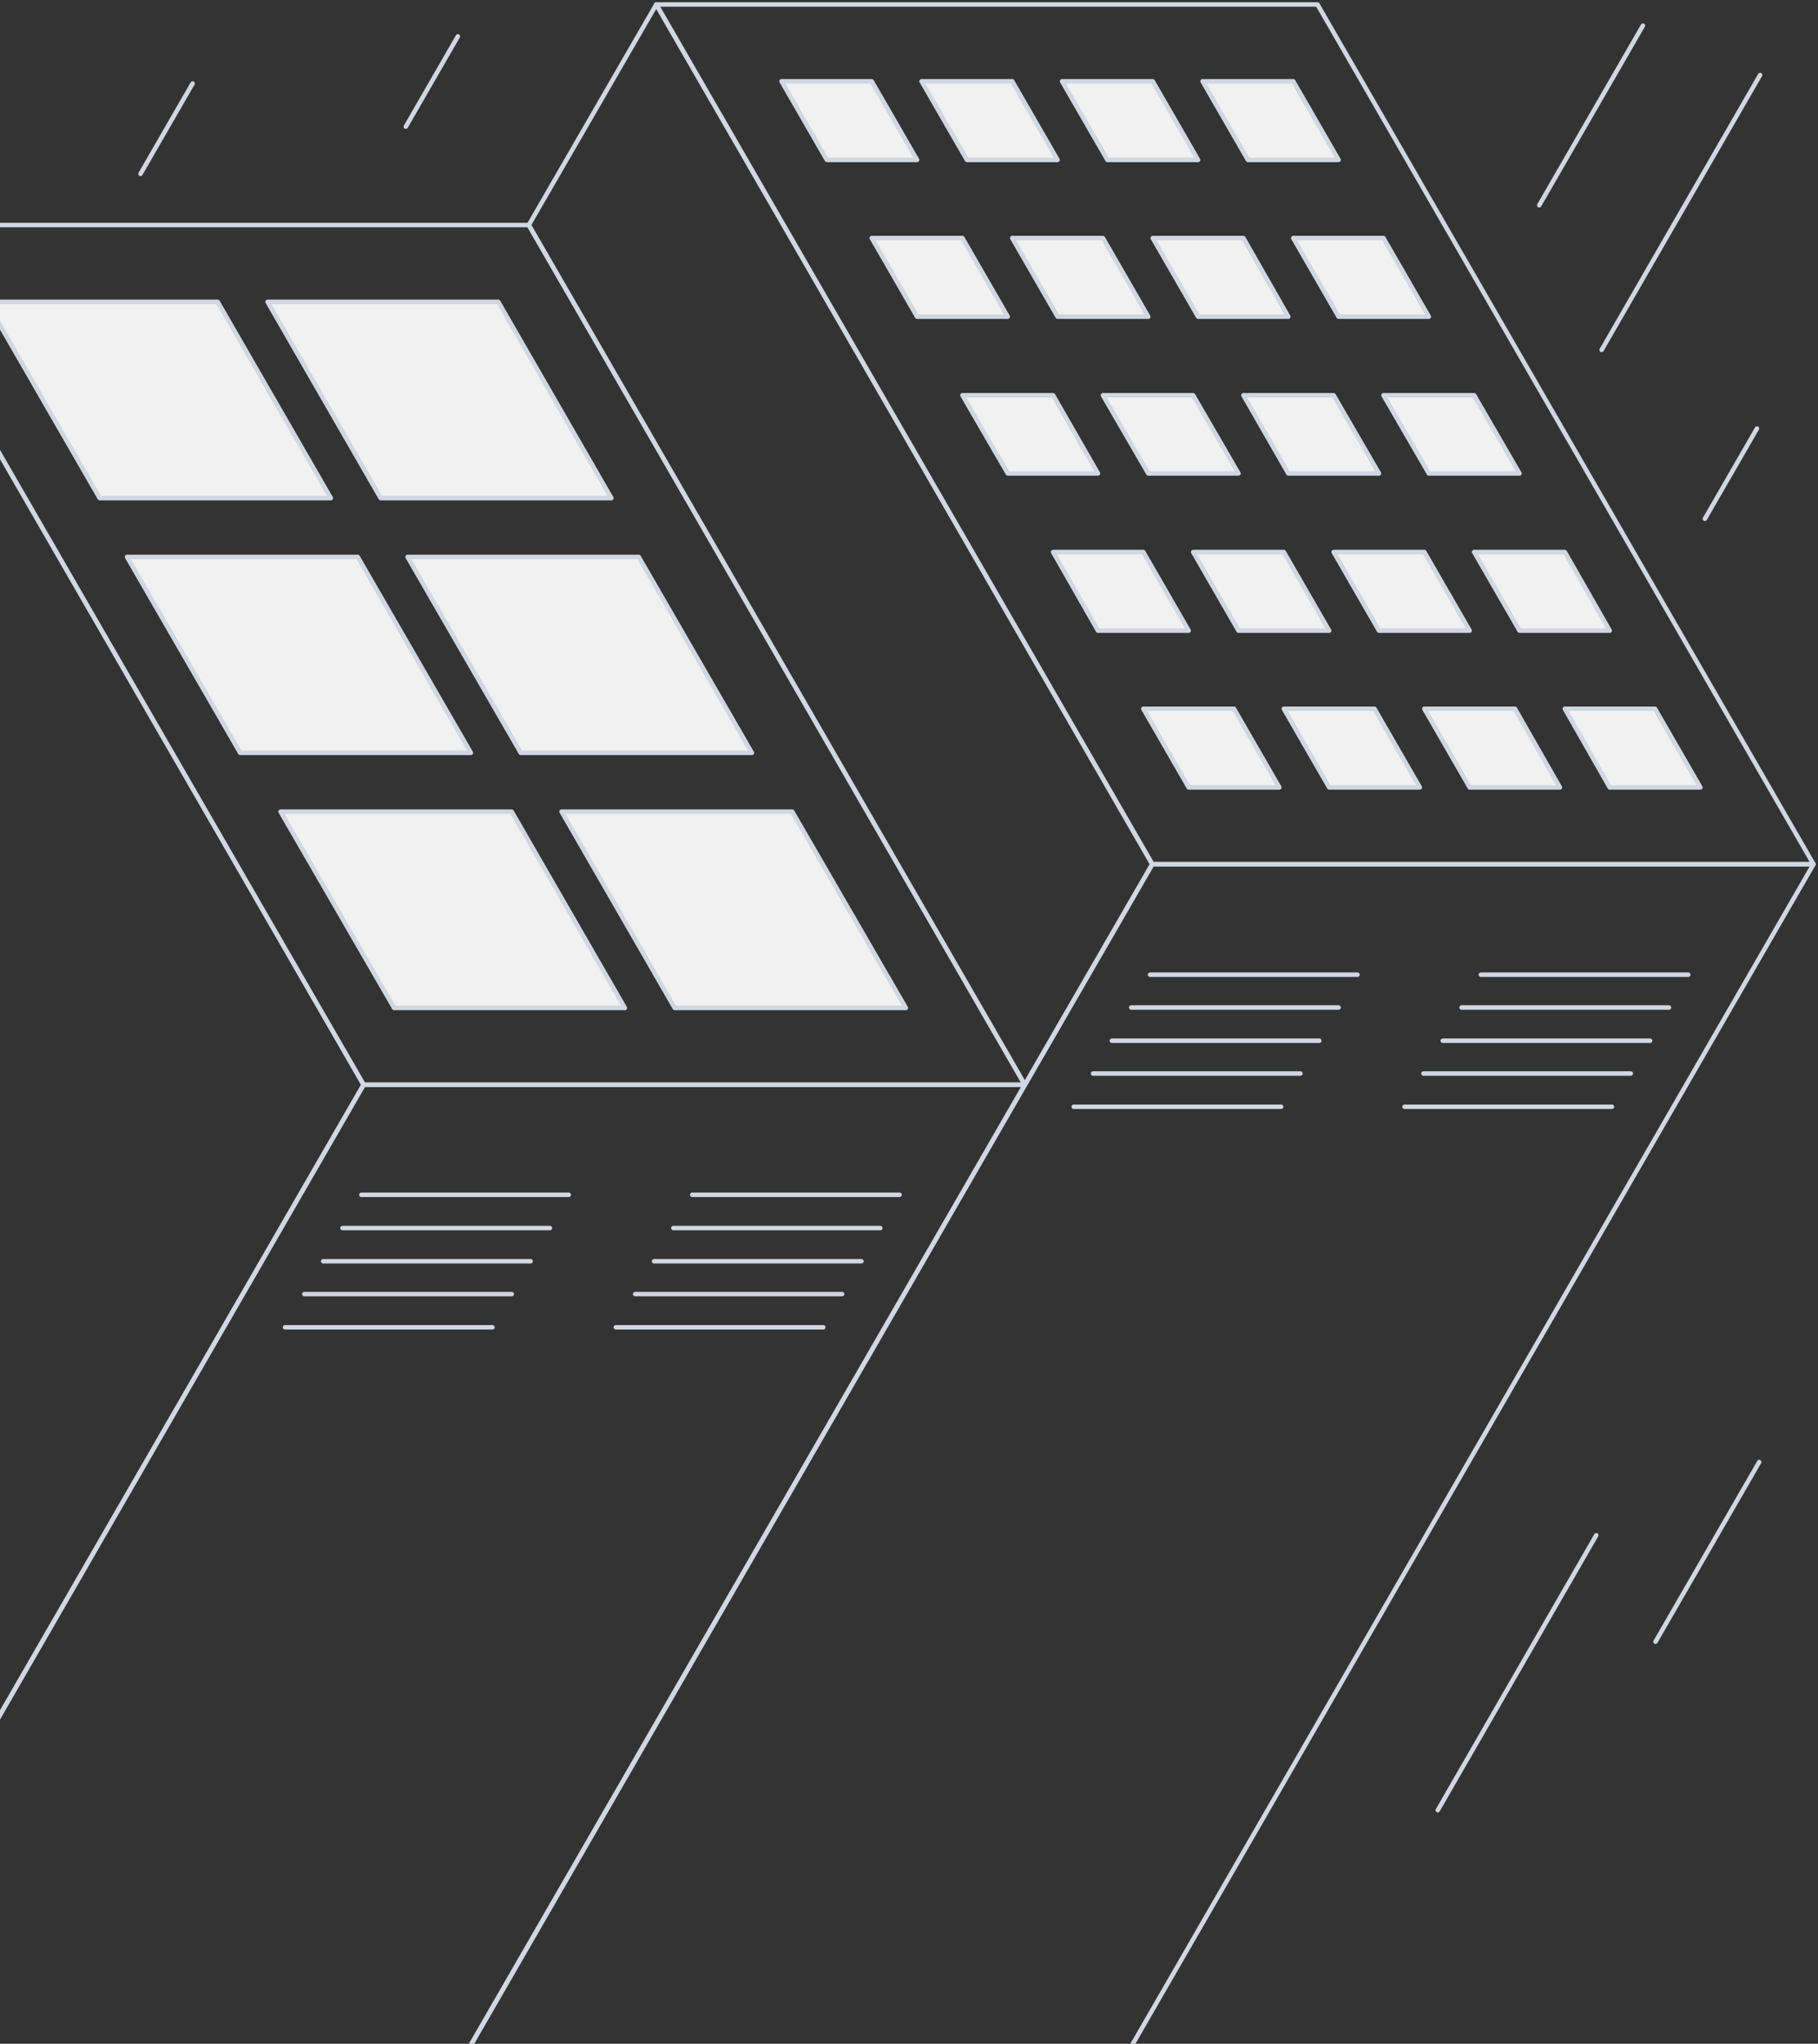 <?xml version="1.0" encoding="utf-8"?>
<!-- Generator: Adobe Illustrator 25.0.0, SVG Export Plug-In . SVG Version: 6.00 Build 0)  -->
<svg version="1.1" id="Layer_1" xmlns="http://www.w3.org/2000/svg" xmlns:xlink="http://www.w3.org/1999/xlink" x="0px" y="0px"
	 viewBox="0 0 405 455" style="enable-background:new 0 0 405 455;" xml:space="preserve">
<rect x="0" y="0" width="405" height="455" fill="#333333" stroke="none"/>
<style type="text/css">
	.st0{enable-background:new    ;}
	.st1{fill:none;stroke:#D0D7E2;stroke-linecap:round;stroke-linejoin:round;stroke-miterlimit:10;}
	.st2{fill:#F1F1F1;stroke:#D0D7E2;stroke-linecap:round;stroke-linejoin:round;stroke-miterlimit:10;}
	.st3{fill:#FFFFFF;stroke:#D0D7E2;stroke-linecap:round;stroke-linejoin:round;stroke-miterlimit:10;}
</style>
<g>
	<g>
		<g>
			<g class="st0">
				<g>
					<polygon class="st1" points="146.2,1 293.5,1 404,192.4 256.7,192.4 					"/>
				</g>
			</g>
		</g>
		<g>
			<g>
				<g class="st0">
					<g>
						<polygon class="st2" points="254.7,157.8 274.9,157.8 285,175.3 264.8,175.3 						"/>
					</g>
				</g>
			</g>
			<g>
				<g class="st0">
					<g>
						<polygon class="st2" points="348.6,157.8 368.7,157.8 378.8,175.3 358.6,175.3 						"/>
					</g>
				</g>
			</g>
			<g>
				<g class="st0">
					<g>
						<polygon class="st2" points="317.3,157.8 337.5,157.8 347.5,175.3 327.4,175.3 						"/>
					</g>
				</g>
			</g>
			<g>
				<g class="st0">
					<g>
						<polygon class="st2" points="286,157.8 306.2,157.8 316.3,175.3 296.1,175.3 						"/>
					</g>
				</g>
			</g>
			<g>
				<g class="st0">
					<g>
						<polygon class="st2" points="234.6,122.9 254.7,122.9 264.8,140.4 244.6,140.4 						"/>
					</g>
				</g>
			</g>
			<g>
				<g class="st0">
					<g>
						<polygon class="st2" points="328.4,122.9 348.6,122.9 358.6,140.4 338.5,140.4 						"/>
					</g>
				</g>
			</g>
			<g>
				<g class="st0">
					<g>
						<polygon class="st2" points="297.1,122.9 317.3,122.9 327.4,140.4 307.2,140.4 						"/>
					</g>
				</g>
			</g>
			<g>
				<g class="st0">
					<g>
						<polygon class="st2" points="265.8,122.9 286,122.9 296.1,140.4 275.9,140.4 						"/>
					</g>
				</g>
			</g>
			<g>
				<g class="st0">
					<g>
						<polygon class="st2" points="214.4,88 234.6,88 244.6,105.4 224.5,105.4 						"/>
					</g>
				</g>
			</g>
			<g>
				<g class="st0">
					<g>
						<polygon class="st2" points="308.2,88 328.4,88 338.5,105.4 318.3,105.4 						"/>
					</g>
				</g>
			</g>
			<g>
				<g class="st0">
					<g>
						<polygon class="st2" points="277,88 297.1,88 307.2,105.4 287,105.4 						"/>
					</g>
				</g>
			</g>
			<g>
				<g class="st0">
					<g>
						<polygon class="st2" points="245.7,88 265.8,88 275.9,105.4 255.8,105.4 						"/>
					</g>
				</g>
			</g>
			<g>
				<g class="st0">
					<g>
						<polygon class="st2" points="194.2,53 214.4,53 224.5,70.5 204.3,70.5 						"/>
					</g>
				</g>
			</g>
			<g>
				<g class="st0">
					<g>
						<polygon class="st2" points="288.1,53 308.2,53 318.3,70.5 298.2,70.5 						"/>
					</g>
				</g>
			</g>
			<g>
				<g class="st0">
					<g>
						<polygon class="st2" points="256.8,53 277,53 287,70.5 266.9,70.5 						"/>
					</g>
				</g>
			</g>
			<g>
				<g class="st0">
					<g>
						<polygon class="st2" points="225.5,53 245.7,53 255.8,70.5 235.6,70.5 						"/>
					</g>
				</g>
			</g>
			<g>
				<g class="st0">
					<g>
						<polygon class="st2" points="174.1,18.1 194.2,18.1 204.3,35.6 184.2,35.6 						"/>
					</g>
				</g>
			</g>
			<g>
				<g class="st0">
					<g>
						<polygon class="st2" points="267.9,18.1 288.1,18.1 298.2,35.6 278,35.6 						"/>
					</g>
				</g>
			</g>
			<g>
				<g class="st0">
					<g>
						<polygon class="st2" points="236.6,18.1 256.8,18.1 266.9,35.6 246.7,35.6 						"/>
					</g>
				</g>
			</g>
			<g>
				<g class="st0">
					<g>
						<polygon class="st2" points="205.3,18.1 225.5,18.1 235.6,35.6 215.4,35.6 						"/>
					</g>
				</g>
			</g>
		</g>
		<g>
			<g class="st0">
				<g>
					<polygon class="st1" points="86.6,487 233.9,487 404,192.4 256.7,192.4 					"/>
					<line class="st3" x1="376.1" y1="217" x2="329.9" y2="217"/>
					<line class="st3" x1="359.1" y1="246.4" x2="312.9" y2="246.4"/>
					<line class="st3" x1="371.8" y1="224.3" x2="325.6" y2="224.3"/>
					<line class="st3" x1="367.6" y1="231.7" x2="321.4" y2="231.7"/>
					<line class="st3" x1="363.3" y1="239" x2="317.1" y2="239"/>
				</g>
			</g>
		</g>
		<g>
			<g>
				<g class="st0">
					<g>
						<polygon class="st1" points="117.8,50.1 146.2,1 256.7,192.4 228.3,241.5 						"/>
					</g>
				</g>
			</g>
			<g>
				<g class="st0">
					<g>
						<line class="st3" x1="302.4" y1="217" x2="256.2" y2="217"/>
						<line class="st3" x1="285.4" y1="246.4" x2="239.2" y2="246.4"/>
						<line class="st3" x1="298.2" y1="224.3" x2="252" y2="224.3"/>
						<line class="st3" x1="293.9" y1="231.7" x2="247.7" y2="231.7"/>
						<line class="st3" x1="289.7" y1="239" x2="243.5" y2="239"/>
					</g>
				</g>
			</g>
		</g>
	</g>
	<g>
		<g>
			<g class="st0">
				<g>
					<polygon class="st1" points="-29.5,50.1 117.8,50.1 228.3,241.5 81,241.5 					"/>
				</g>
			</g>
		</g>
		<g>
			<g class="st0">
				<g>
					<polygon class="st1" points="-89.1,536.1 58.2,536.1 228.3,241.5 81,241.5 					"/>
					<line class="st3" x1="200.4" y1="266" x2="154.2" y2="266"/>
					<line class="st3" x1="183.4" y1="295.5" x2="137.2" y2="295.5"/>
					<line class="st3" x1="196.1" y1="273.4" x2="150" y2="273.4"/>
					<line class="st3" x1="191.9" y1="280.8" x2="145.7" y2="280.8"/>
					<line class="st3" x1="187.6" y1="288.1" x2="141.5" y2="288.1"/>
				</g>
			</g>
		</g>
		<g>
			<g>
				<g class="st0">
					<g>
						<polygon class="st1" points="-199.6,344.7 -29.5,50.1 81,241.5 -89.1,536.1 						"/>
					</g>
				</g>
			</g>
			<g>
				<g class="st0">
					<g>
						<line class="st3" x1="126.7" y1="266" x2="80.5" y2="266"/>
						<line class="st3" x1="109.7" y1="295.5" x2="63.5" y2="295.5"/>
						<line class="st3" x1="122.5" y1="273.4" x2="76.3" y2="273.4"/>
						<line class="st3" x1="118.2" y1="280.8" x2="72" y2="280.8"/>
						<line class="st3" x1="114" y1="288.1" x2="67.8" y2="288.1"/>
					</g>
				</g>
			</g>
		</g>
		<g>
			<g>
				<g class="st0">
					<g>
						<polygon class="st2" points="62.5,180.7 114,180.7 139.2,224.4 87.8,224.4 						"/>
					</g>
				</g>
			</g>
			<g>
				<g class="st0">
					<g>
						<polygon class="st2" points="125.1,180.7 176.5,180.7 201.8,224.4 150.3,224.4 						"/>
					</g>
				</g>
			</g>
			<g>
				<g class="st0">
					<g>
						<polygon class="st2" points="-3,67.2 48.5,67.2 73.7,110.9 22.2,110.9 						"/>
					</g>
				</g>
			</g>
			<g>
				<g class="st0">
					<g>
						<polygon class="st2" points="59.6,67.2 111,67.2 136.2,110.9 84.8,110.9 						"/>
					</g>
				</g>
			</g>
			<g>
				<g class="st0">
					<g>
						<polygon class="st2" points="28.3,124 79.7,124 104.9,167.6 53.5,167.6 						"/>
					</g>
				</g>
			</g>
			<g>
				<g class="st0">
					<g>
						<polygon class="st2" points="90.8,124 142.3,124 167.5,167.6 116,167.6 						"/>
					</g>
				</g>
			</g>
		</g>
	</g>
</g>
<line class="st1" x1="355.6" y1="341.8" x2="320.3" y2="403"/>
<line class="st1" x1="392.1" y1="16.7" x2="356.8" y2="77.9"/>
<line class="st1" x1="42.9" y1="18.6" x2="31.3" y2="38.7"/>
<line class="st1" x1="102" y1="8.1" x2="90.4" y2="28.2"/>
<line class="st1" x1="391.4" y1="95.4" x2="379.8" y2="115.5"/>
<line class="st1" x1="391.9" y1="325.5" x2="368.8" y2="365.5"/>
<line class="st1" x1="366" y1="5.7" x2="342.9" y2="45.7"/>
</svg>
